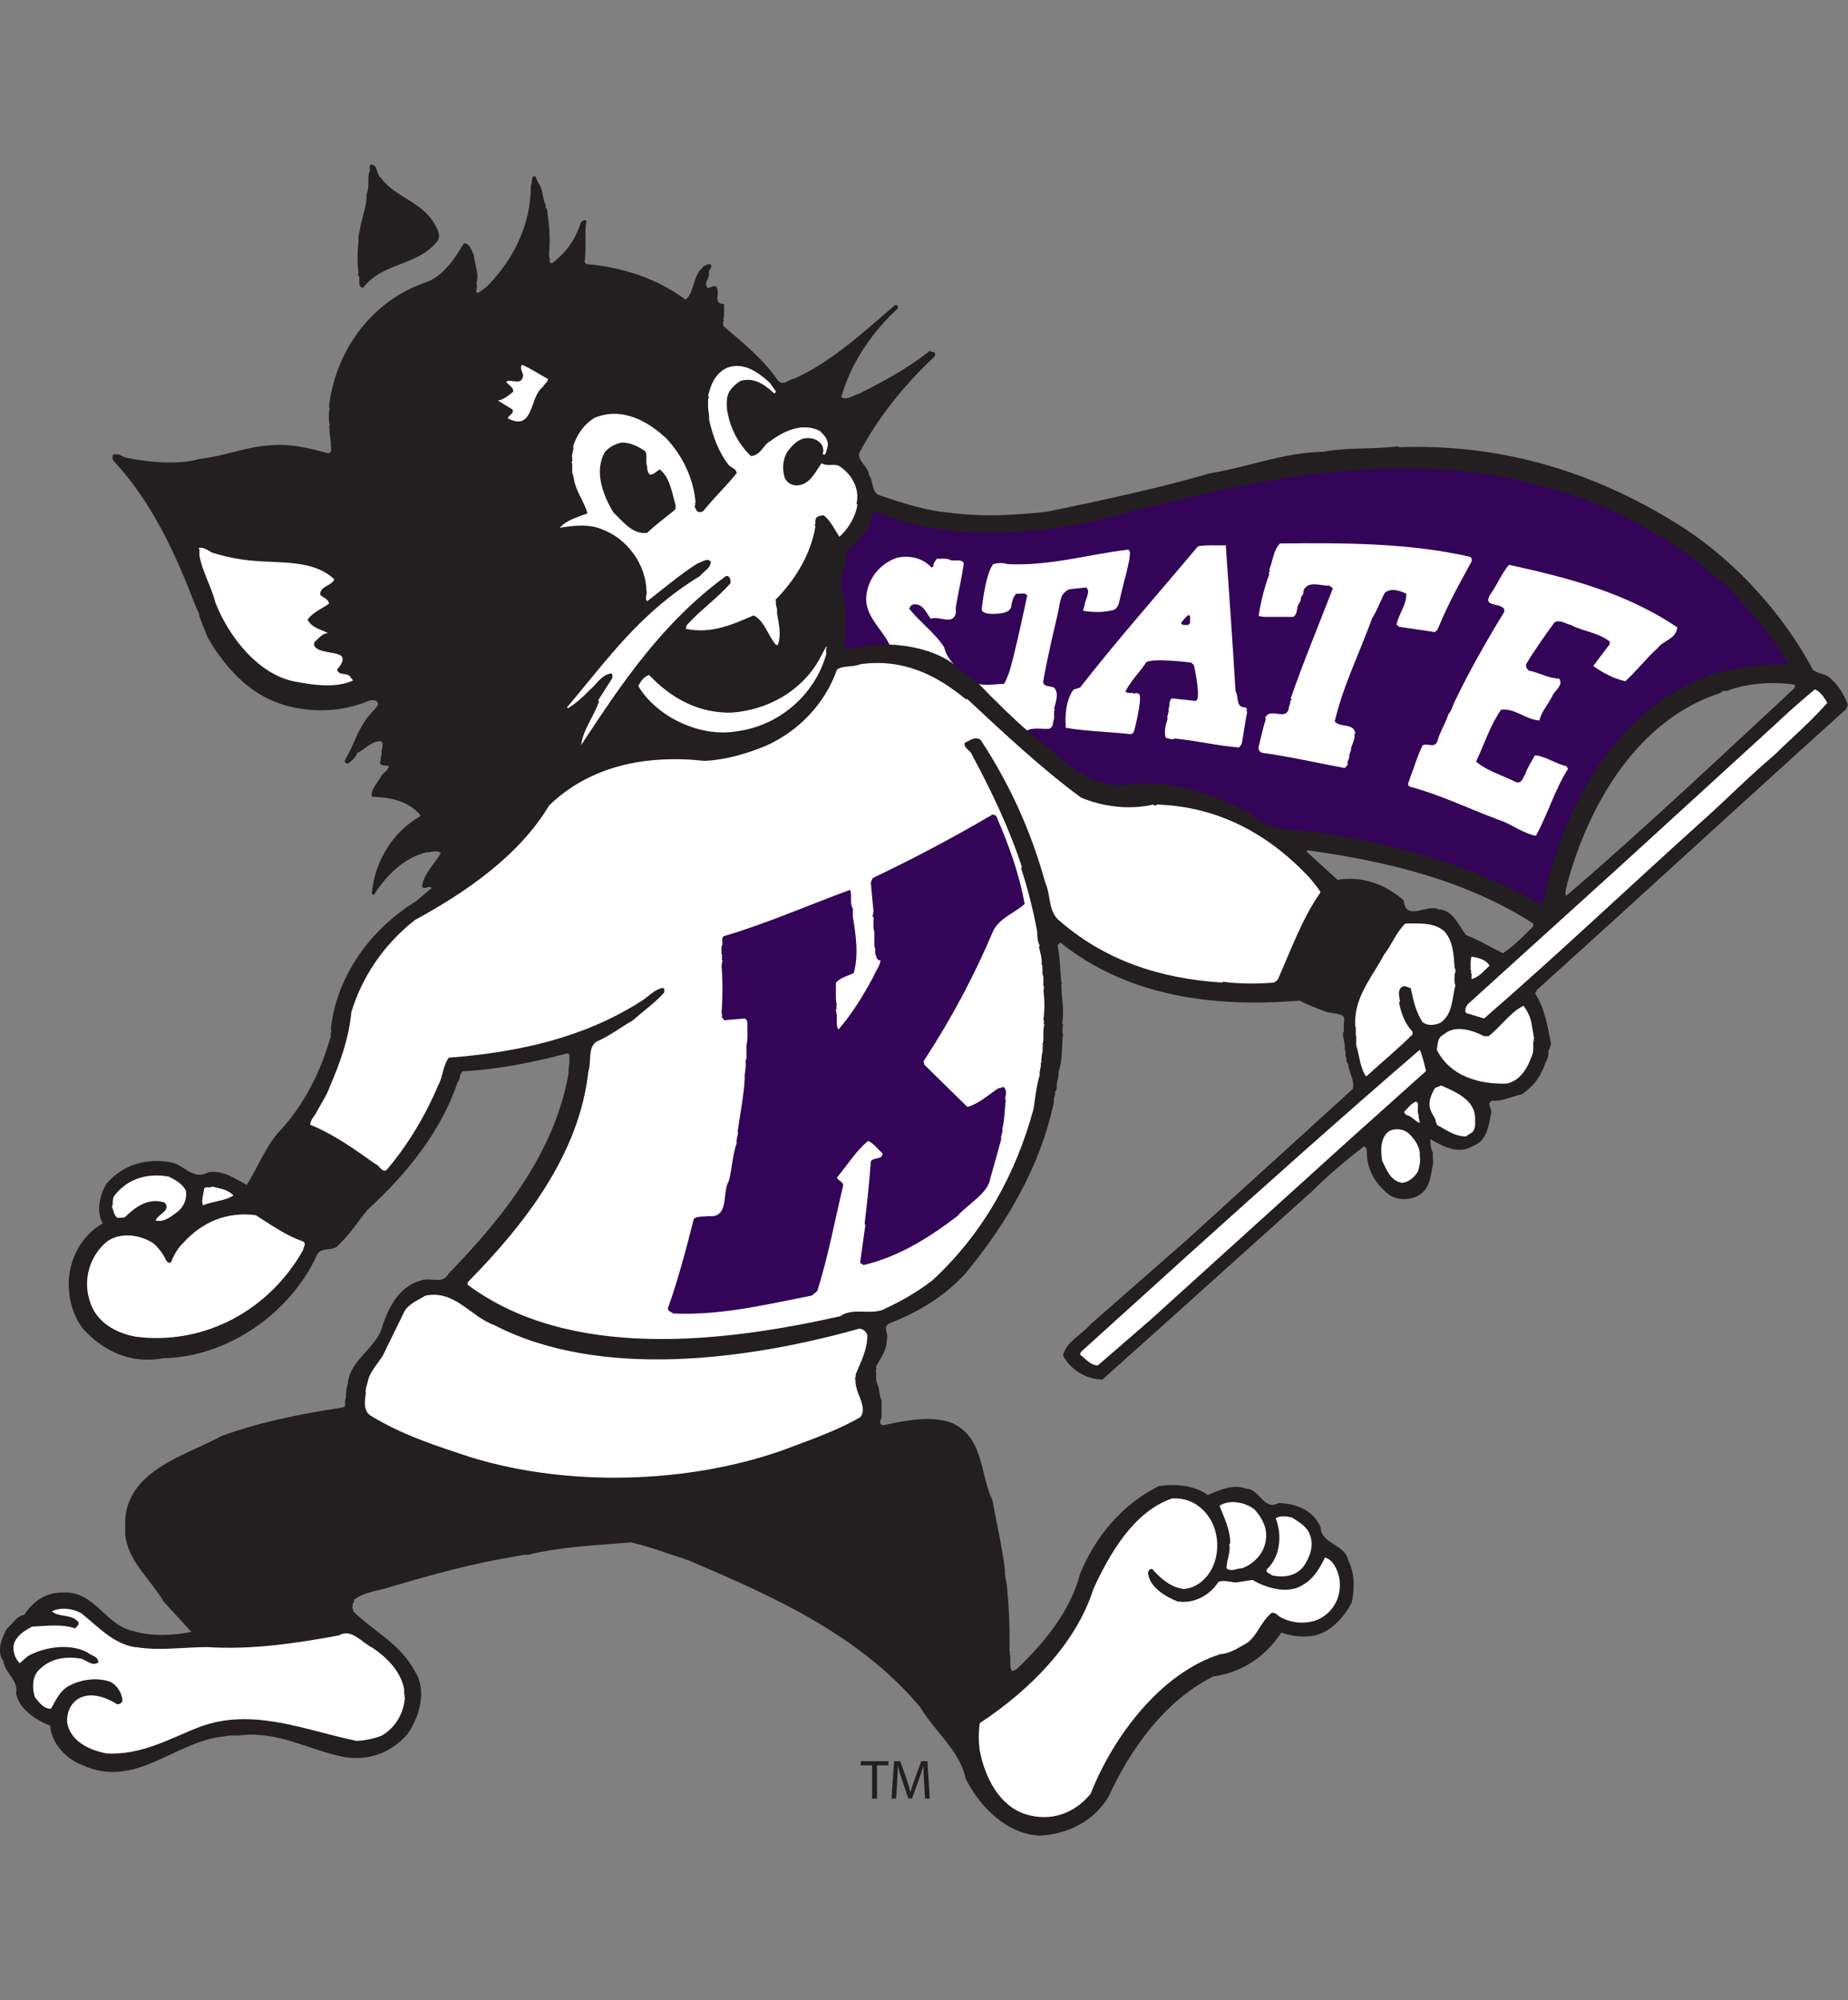 <?xml version="1.0" encoding="UTF-8"?>
<svg id="a" xmlns="http://www.w3.org/2000/svg" viewBox="0 0 332.7 360">
  <rect x="0" y="0" width="332.7" height="360" fill="#808080" stroke="none"/>
  <defs>
    <style>
      .b {
        fill: #231f20;
      }

      .c {
        fill: #fff;
      }

      .d {
        fill: #330457;
      }
    </style>
  </defs>
  <path class="b" d="M276.03,166.22c-12.16-7.78-26.16-11.17-40.71-13.19v.35l5.48,4.98c4.58-.72,8.61.81,11.9,3.69.4,3.92,4.18.61,6.28,1.61,2.65.17,3.57,2.85,4.98,4.67,2.31.81,4.38,2.19,6.6,3.23,1.87-1.18,3.71-3.05,5.47-4.84v-.49ZM281.99,161.24c14.21-12.22,27.52-24.81,41.03-37.34l.17-.64c-3.77-.63-8.33-.32-11.9.95-.4.4-1.18-.14-1.47.49-14.87,4.73-23.69,19.85-27.66,34.29-.05.78-.6,1.5-.17,2.25M276.69,178.15c-.08.23-.14.49-.35.64,1.82,2.71,2.28,5.96,2.91,9.19-.2.35-.2.81-.49,1.12.08.61-.09,1.47-.49,2.08-.75,2.39-2.13,4.35-4.32,5.79-1.79.38-3.34,1.27-5.33,1.16-1,.35-.11,1.38-.14,2.07-.46,2.34-.69,5.16-3.4,6.11-2.53,1.58-5.39-.03-7.55-1.27-.08.75.09,1.82.49,2.56l-.17.18.17.14-.17.17.17.14c-.2.2.06.6,0,.98-.46,2.31-.46,4.89-2.91,6.11-1.56.78-3.98.69-5.3-.49-2.42-1.99-3.83-4.69-3.71-7.55l-.15-.17c.32-.15-.05-.43-.17-.64l-.18-.17c-3.28,2.53-6.42,5.16-9.33,8.07l-27.02,24.29-10.78,9.65c-2.94-.05-5.76-1.76-7.09-4.32.55-2.48,3.34-3.74,4.98-5.65l17.06-14.95,30.11-27.37c.43-1.61-.78-3.12-.81-4.52-.49-.32-.17-1.04-.49-1.44-.03-.2.11-.83-.14-1.13.11-1.01-.2-1.81-.35-2.74l.18-.14-.18-.17.18-.17v-1.76l.17-.17-.17-.14c.2-.17,0-.61-.18-.81-.86-.46-1.93-.46-2.88-.66-1.61-.66-3.31-1.18-4.84-2.07-15.96,1.33-31.26-.92-43.13-10.46l-.49.49c.46,2.34.46,4.49.67,6.74l.14.18-.14.14c.03,2.59.6,4.52.14,7.09.2.09.17.32.17.49l-.17.14.17.17-.17.17.17.15-.17.17.17.14-.17.17.17.17c-.29,2.48-.03,4.61-.81,6.92.11.6-.2,1.41-.32,2.07,0,.55.09,1.09-.32,1.47.2.46-.38,1.27-.17,1.76-2.42,11.52-8.33,21.7-15.93,30.92-3.95,4.3-8.64,7.03-13.68,8.99-1.36.69-.09,1.87-.49,2.91,0,1.85-1.07,3.31-1.93,4.84-.03.26.14.63-.14.81l.14.14c.06.52-.12,1.5.17,2.1.52.92.29,2.14.81,3.06v2.88c-.03.61-.7,1.41.32,1.61,3.83-.8,8.33-1.81,12.24-.46,5.88,2.54,5.13,9.25,7.41,14,.75,4.18,1.73,8.27,2.25,12.53-.11.78.2,1.73.32,2.59.4,3.95.57,8.13.49,12.07l.14.15-.14.17c.4.95-.17,2.34.49,3.23l.78-.35c5.13-4.9,9.74-10.58,11.44-17.2,2.74-6.66,7.52-12.45,14.18-15.79,3.14-.43,6.39-.11,8.84,1.62,2.07-.89,4.47-2.05,6.91-1.13,2.42.03,3.14,4.06,5.79,2.57,3.11.08,6.28,1.26,7.57,4.35.2,3.12,4.3,2.94,4.99,5.96,1.16,2.34,1.16,4.96.64,7.55-1.53,3-4.3,5.99-7.87,6.14-1.79.14-3.34-.2-4.84-.66-2.91,4.46-7.2,7.17-12.25,7.89-8.73,4.35-14.92,13.11-18.81,21.58-2.65,4.5-7.41,6.8-12.39,7.06-5.94-.26-10.86-5.18-13.37-10.29-1.03-4.99-5.64-8.53-8.21-12.88-10.98-13.08-26.79-20.05-41.69-26.39-3.4-1.09-6.74-2.39-10.29-3.22-6.31.52-12.76.78-18.67,2.25-.72-.11-1.61.2-2.42.32-7.52,1.21-14.72,3.22-21.9,5.33-2.28.81-4.9.9-6.91,2.42.03.4-.18.63-.32.95l.14.17c-.43.32.18.55,0,.95,3.92,3.8,8.42,5.79,11.12,10.8,2.22,3.46.83,8.18-1.29,11.27-2.85,3.31-6.92,4.92-11.41,4.17-6.4-1.21-12.04-4.86-19.16-3.86-.61.03-1.7-.11-2.42.15-8.93.78-15.91,9.59-25.59,5.16-2.91-1.09-5.56-3.89-5.79-7.09-2.45-.95-5.59-2.94-6.14-5.79.49-2.45-2.04-3.66-2.25-5.79-1.33-1.81-.35-4.29.66-5.96,1.01-.81,1.76-2.27,3.05-2.39,1.62-2.51,3.98-4.13,7.09-4.04,5.53-.32,7.64,5.99,12.53,6.92,3.12,1.01,7.29.83,10.46.17-1.56-1.73-3.2-3.54-4.99-5.47-2.25-3.95-6.54-7.32-6.91-12.25v-1.61c-.12-9.68,10.86-12.39,17.37-15.93,6.89-2.53,14.26-3.98,21.73-5.13.95-.09.2-1.18.66-1.61-.05-.72.03-1.79.32-2.59.2-4.29,5.39-6.6,6.28-10.6,1.16-3.43,3.06-7.06,6.92-8.07,1.76-.66,3.83.86,4.98-1.27,10.14-10.4,19.16-22.07,21.58-36.07-.12-.66.2-1.56.14-2.39-.06-.4.2-.95-.32-1.15-6.08,1.59-12.27,2.88-18.81,3.23-.81.46-.4,1.38-.98,1.93-2.97,8.84-9.11,16.51-16.25,23.02-1.73,2.1-3.12,4.35-5.16,6.28-1.04,1.41-3.37.09-4.04,2.1-4.87,10.31-15.93,18.06-27.51,18.32-5.88,1.1-10.89-1.24-14.64-5.47-1.53-2.16-2.34-4.61-2.42-7.4v-1.27c.32-4.12,2.33-7.92,6.11-10.14-1.24-2.19-.52-5.13.66-7.09,2.85-3.46,7.32-4.75,11.73-3.86,2.28.43,3.92,3.31,6.63,1.75,2.77-.4,4.73,1.15,6.91,2.28,1.88-2.91,3.14-6.34,5.48-9.19,4.9-5.16,7.81-11.15,9.65-17.54.03-.26-.12-.64.14-.81l-.14-.14.14-.17-.14-.15c1.01-9.51,7.03-17.92,15.3-23.02l2.88-2.42c-.6-.6-1.41.52-1.75-.32.4-2.42,2.25-3.98,3.37-5.96-.72-.63-1.73-.11-2.57-.14-4,.95-7.29,4.18-9.51,7.72-.12-.29-.43-.08-.32-.49.52-5.56,3.77-10.95,8.67-13.69v-.32c-2.28-2.54-5.39-3.11-8.67-3.22-.26-1.44,1.15-2.57,1.75-3.86.32-.43,1.21-.92,1.3-1.62-.49-.32-1.41.06-1.61-.63.28-.4,0-1.04.31-1.44-.14-.9.46-1.62,0-2.42-1.82-.18-2.88,1.41-4.35,2.07-.35.9-1.01,1.39-1.76,1.96-.32-.17-.6-.17-.49-.66,1.53-2.48,2.1-4.99,3.86-7.41.6-.86,1.58-1.64,2.1-2.56,0-.98-1.18-.89-1.78-.66-6.46,2.74-14.93,2.1-20.6-1.93-3.2-2.19-6.42-6.05-8.35-9.65-.49-1.24-.98-2.45-1.44-3.69.05-.52-.46-1.18-.66-1.78-3.57-9.28-7.75-18.61-14.81-26.22-.21-.26-.15-.66-.15-.98.95-.54,1.73.32,2.56.49,4.12.78,9.11,1.32,13.2.17,4.27-.46,8.07-2.13,12.39-2.42,3.95-.4,7.38.55,10.8,1.44l.46-.49-.14-.14.14-.17-.14-.14.14-.18-.14-.17c.2-.92-.38-2.13-.17-3.06l-.15-.14.15-.18-.15-.14.15-.18c-.23-.98-.23-2.24,0-3.22l-.15-.14c1.16-10.2,7.75-19.25,17.7-22.53,2.96-1.15,5.07-4.35,6.59-6.94,1.04-.03,1.39,1.32,1.79,2.1.14,1.73,1.03,3.34.46,5.16l.17.14-.17.18.17.17-.17.15.17.17c-.29.15-.12.52-.17.81.6.14,1.29-.75,1.78-.98,4.99-5.02,8.04-11.3,8.04-18.35.38-.46-.14-1.76.81-1.62l.49,1.16c.95,1.18.72,2.88,1.44,4.17-.32.15.03.43.17.63.35,2.82.66,5.28.32,8.22l.14.17-.14.15.14.17c.14.14-.26,1.15.49.95,2.62-1.93,4.32-4.58,5.16-7.4.32-.03.64-.61.95-.15-.35,2.36.06,5.02-.31,7.41l.31.32c6.6.6,12.65,2.56,17.89,6.42,1.64-1.44,1.24-4.06,2.88-5.61.38-.58.92-.67,1.44-.81.86.52-.32,1.01-.14,1.61.2,1.01-1.1,1.82-.17,2.74.49-.11.89-.46,1.44-.32.98,1.04-.75,3.09,1.47,3.2-.06.92.12,1.93-.17,2.74l.17.18c-.26.28-.26.83,0,1.12,3.46,2.97,7.09,5.88,9.65,9.65.95,1.18,2.04-.2,3.06-.32,6.68-3.02,12.5-8.44,18.04-13.19h.46c0,.14-.03.4.17.48-4.58,4.18-8.56,9.86-10.28,16.08.98.61,2.16-.35,3.2-.63,4.38-2.19,8.73-4.52,12.73-7.72.23.32.78,0,.95.46v.49c-5.68,5.27-10.43,11.32-13.69,17.54-.09,1.58,1.7,2.39,1.79,3.86.92,1.18.32,3.2,2.07,3.72,3.95,1.32,7.9,2.65,12.24,3.05,6.11.83,11.76.49,17.87-.17,9.86-2.05,19.71-4.15,29.3-6.92,6.83-1.1,13.03-3.69,20.28-3.86,4.29-.81,9.07-.4,13.51-.98l.15.17c19.15-.72,36.13,4.84,51.2,14.49,9.68,6.31,18.09,15.73,23.34,25.59.86.7,2.01.61,2.88,1.29,1.61,1.33,2.74,3.14,3.4,4.99l-.35.81c-19.07,17.17-35.87,32.68-55.67,50.54M68.58,32.02c2.77,3.69,7.44,4.21,9.8,8.53.46.81,1.01,1.99.35,2.88-3.6,4.52-9.83,3.74-13.37,8.38-1.29-.28-.17-1.81-.98-2.42l.17-.17c-.23-1.85-.23-3.95,0-5.79-.12-.75.2-1.73.32-2.57.37-1.99,1.24-3.98,1.12-5.96.69-1.44-.03-2.88.66-4.35l-.17-.14.17-.18c-.4-.2.2-.34,0-.63,1.53,0,.95,1.76,1.93,2.42"/>
  <path class="c" d="M98.66,68.21c-.09.69-.66.86-.95,1.47-2.42,1.72-1.53,8.07-6.28,5.62.09-.61,1.21-.81.81-1.61-.87-.52-1.82-1.15-2.59-1.58,1.06-.2,2.01-1.01,2.74-1.61.08-.81-.83-1.18-1.27-1.78.92-.64,2.79.86,3.06-1.13-.06-.64-.72-1.44-.18-1.93,1.62.69,3.12,1.73,4.67,2.56"/>
  <path class="c" d="M121.36,91.89c-1.53,1.24-3.37,2.6-4.84,4.01-2.59.37-4.3-1.96-6.11-3.69-1.85-3.11-3.55-7.46-1.44-10.95.75-.78,1.87-1.44,3.05-1.61,1.62.05,2.94.72,4.18,1.61.38.81-.03,1.93.32,2.74-.05.4.08,1.04.49,1.44.72,0,1.18-.64,1.79-.95,1.93,1.64,2.16,4.3,2.88,6.6l-.14.14c.32.18-.06.46-.17.66M154.21,90.6c.58-2.56-.78-5.04-2.74-6.45-1.1-.98-2.39-.03-3.55-.78-1.21,1.64-2.08,3.92-4.52,4-.89,0-1.67-.48-2.08-1.26-.57-1.56-.4-3.52.46-4.84.92-1.21,2.1-2.5,3.72-2.42,1.04,0,2.07.46,2.57,1.44.08.4.32.95,0,1.3l.32.32c.46-.46.46-1.15.66-1.76.03-1.1-.66-1.84-1.47-2.59-3.05-1.56-6.39-.03-8.84,1.79-1.35.69-1.76,2.62-3.55,2.74-2.39-2.31-3.86-5.27-4.32-8.53-.03-.52-.03-1.3,0-1.61.11-1.56,1.18-2.54,2.39-3.37,2.45-.78,4.44.66,6.14,2.25l.32-.32c-.37-.52-.78-1.1-1.13-1.62-2.13-1.9-4.64-3.75-7.57-2.74-2.22.95-3.06,3.03-3.55,5.16l.17.15c-.29.46-.11,1.1-.17,1.61-.03.83.29,1.72.17,2.42.7,2.94,1.64,5.76,3.55,8.21.46.49,1.35.64,1.44,1.45-1.82,2.3-4.12,4.46-5.96,6.77-.35.35-.92.35-1.27,0-.06-.37-.6-.78-.17-1.12l-.17-.17.17-.17c-.4-4.41-2.31-8.38-5.3-11.58-3.46-3.22-8.07-5.67-12.88-3.68-1.93,1.15-3.25,3.14-3.86,5.13.2.61-.37,1.5-.17,2.1-.03.29.11.64-.15.81l.15.17v1.76c.2.32.23.72.31,1.12.38,2.22,1.85,3.98,2.42,6.11-1.73.69-3.69,1.15-4.99,2.6,2.25-.38,5.36-.78,7.72.32,4.44,1.64,7.78,6.28,7.9,10.95.2.69-.4,1.5.14,1.93,2.91-2.19,5.67-4.64,9.02-6.77.78-.2,1.82-1.13,2.42-.32.03,1.12-1.29,1.72-1.93,2.56-10.78,6.6-16.34,14.61-23.98,23.69.16,0,.19.07.16.14,1.38-.83,2.85-2.13,3.85-3.22,1.21-.92,2.13-2.77,3.86-3.05.49-.03.29.55.32.81l-2.56,4.03.17.15c-.89,2.71-2.86,5.01-3.23,7.89,7.55-11.49,14.75-22.13,26.08-30.43h.32c.49.29.52.78.49,1.3-2.53,2.85-5.45,4.84-7.89,7.57l-.15.63c4.61.98,8.47-.81,12.22-2.42,2.04,1.07,2.51,3.63,4.03,5.33h.32c.7-2.02.11-3.95-.17-5.82.2-.58-.35-1.47-.15-2.08l-.17-.17c3.55-3.57,6.45-8.24,7.26-13.34l-.17-.17c.29-.23.11-.63.17-.98.14-.63.86-.72,1.44-.78,1.27.86,2.01,2.65,2.88,3.86,1.5-1.33,2.91-3.55,3.23-5.79l-.15-.17Z"/>
  <path class="c" d="M45.07,100.88c5.27.57,11.26-.26,15.12,3.4-.54,1.24-2.53,1.15-2.56,2.74.52.61,1.47.72,1.61,1.62-1.29.95-2.91,1.53-3.86,2.88.67,1.44,2.39,1.79,3.68,2.42-1.09.09-1.76,1.01-2.56,1.76l.14.18-.14.17c.86,2.36,7.75.26,4.18,4.49.32,1.1,1.61.52,2.25,1.13l.63.81c-2.79,1.32-6.63.92-9.8.31-7.06-.95-12.59-8.21-14.98-14.32-.72-2.94-2.36-5.5-2.88-8.53v-1.12l-.18-.18c.81-.26,1.7.4,2.42.81,2.22.72,4.7,1.21,6.92,1.44"/>
  <path class="c" d="M148.74,116.67v1.13c-2.1,7.37-8.56,12.85-16.11,13.83-3.57.61-7.38-.2-10.46-1.75-2.79-1.3-5.76-3.78-7.26-6.42.48-.87,1-1.7,1.96-1.96,3.98,4.2,8.88,6.88,14.78,6.77,6.39-.43,12.56-3.77,15.79-9.48l1.3-2.42.14.14-.14.17Z"/>
  <path class="c" d="M328.98,126.5c-3.23,3.66-6.11,6.02-9.48,9.34-4.96,4.2-8.82,8.21-13.54,12.39-12.42,11.17-25.9,23.94-38.78,35.09l-3.23-.98c-.35-.52-.03-1.15.32-1.61l27.54-24.95,28.01-25.59c2.28-2.16,4.38-4,6.91-6.11,1.04.4,1.7,1.53,2.25,2.42"/>
  <path class="c" d="M260.09,167.7c1.58,1.81,1.64,4.38,1.79,6.6.26.14.11.52.14.81l-.14.14c.03.49-.15,1.5.14,2.1-.64,2.36-.43,5.21-2.74,6.77-1.06.43-2.24.58-3.2-.17-1.18-1.85-1.67-3.98-2.1-6.11-.52-.06-1.1-.6-1.61-.17-.83.57-.43,1.81-.32,2.56l-.17.17c.32,1.96,1.12,3.92,2.42,5.3v.49c-2.82,2.79-5.48,4.96-8.35,7.58-1.1-1.53-1.18-3.75-1.79-5.65v-1.76l-.14-.17.14-.14-.14-.17.14-.18-.14-.14.14-.17-.14-.15.14-.17-.14-.17c-.46-5.22,2.94-8.88,5.13-13.03,1.41-1.81,2.13-3.95,3.86-5.65,2.6,0,5.24-.23,7.09,1.47"/>
  <path class="c" d="M268.16,173.8c-1.01.98-1.96,2.13-3.23,2.42-.05-.46.11-.98-.17-1.29l.17-.15-.17-.17c.06-.6-.11-1.7.17-2.42,1.21.2,2.54.49,3.23,1.61"/>
  <path class="c" d="M275.71,184.12c.17.95.32,1.94.49,2.88l-.17.17.17.15-.17.17c-.03.55.11,1.61-.14,2.25-.78,2.3-2.07,4.76-4.67,5.3-5.07.14-10.2-1.38-12.56-6.11.2-1.01.11-2.25,1.29-2.74,1.99-1.81,5.21-.75,7.23.32h.81c2.36-1.85,3.77-4.21,6.28-5.48.72.95,1.21,1.93,1.44,3.08"/>
  <path class="c" d="M256.72,192.79l-13.83,12.39-35.75,32.36-9.48,8.21c-1.38.03-2.19-1.21-3.22-1.93l.17-.49,18.99-17.19c13.83-12.48,28.73-25.76,42.01-37.2.52,1.21.81,2.59,1.13,3.86"/>
  <path class="c" d="M265.57,201.49c-.03.32.11,1.15-.14,1.61-.09.81-.98.96-1.47,1.44-2.08.03-3.6-1.18-5.31-2.1,0-.14.03-.4-.17-.46.08-.58-.61-1.3-.81-1.93-.75-1.41-.03-2.99.66-4.21l1.13-.46c2.56,1.13,6.22,2.6,6.11,6.11"/>
  <path class="c" d="M255.28,198.58c.03.58-.14,1.61.14,2.25.06.2-.11.54.17.66l-.17.14c.2.09.17.35.17.49-.89-.32-1.44-1.27-2.42-1.44-.17-.2-.43-.38-.32-.63.75-.75,1.15-1.38,2.07-1.79l.35.32Z"/>
  <path class="c" d="M253.67,204.06c1.15,1.13,2.07,2.53,1.93,4.03.2.83-.06,1.9-.32,2.74-.57,1-1.7,2.01-2.9,2.07-2.05-.37-2.77-2.36-3.55-4-.29-1.84-.35-4.18,1.29-5.33,1.1-.55,2.65-.38,3.55.49"/>
  <path class="c" d="M33.49,214.37c.14,1.41-.29,2.56-1.29,3.55-1.24.92-2.57,2.16-4.18,1.76.29-1.04,2.94-1.85,1.61-3.23-2.91-.95-5.24.78-7.09,2.59-.4.21-.98.15-1.44.15-.66-.55-.66-1.41-.98-2.08l.17-.17c0-.43-.05-1.29.32-1.75,2.34-3.06,6-4.12,9.83-3.4,1.12.6,2.48,1.3,3.05,2.59"/>
  <path class="c" d="M42.02,215.18c-1.53,1.01-3.71,1.01-5.48,1.76-.32-.72.03-1.85.18-2.74.03-.92,1.03-.2,1.44-.63,1.35.34,2.82.48,3.86,1.61"/>
  <path class="c" d="M54.41,223.39c.92.35.17,1.04.17,1.59-6.05,10.75-17.66,17.2-30.11,15.62-3.69-.66-7.29-2.68-8.36-6.6-1.15-3.77,0-7.81,3.05-10.46,2.39-1.82,5.94-1.35,8.36.17,1.01.83,1.9,2.05,2.42,3.2.11.17.43.46.81.35.54-1.27,1.15-2.51,2.24-3.55,3.46-3.83,7.93-5.65,13.05-4.99,2.74,1.73,5.33,3.6,8.36,4.67"/>
  <path class="c" d="M173.83,125.83h.32c6.28,5.85,13.46,12.59,20.46,17.72,3.86,1.64,8.68,2.27,13.03,1.26.08.2.32.18.48.18l.15-.18c10.89.35,20.02,5.16,27.54,13.23.63.83,1.44,1.64,1.93,2.56-3.43,4.9-5.33,10.46-7.72,15.76l-.66.49c-2.97.26-6.28.26-9.16-.14l-.17.14c-11.18-.7-21.24-3.98-29.62-11.41-1.73-1.81-1.24-4.52-2.25-6.63-2.48-9.08-6.34-17.6-11.58-25.59-.98-.81-2.01.09-2.9.49-.24.98,1.06,1.32,1.29,2.1,3.51,6.54,6.71,13.22,9.02,20.28l-.17.15c1.21,3.71,2.19,7.52,2.91,11.44,0,.72.03,1.81.48,2.56l-.17.18c.23,1.04.63,2.22.48,3.2l.15.17v1.44c.29.66.14,1.7.17,2.25l.18.18-.18.17.18.15-.18.17c.24,1.73.24,3.75,0,5.48l.18.14-.18.18.18.17-.18.15.18.17c-.38,1.13.03,2.57-.35,3.69l.17.17-.17.14c.2.81-.35,1.93-.15,2.74l-.17.17c.2.61-.35,1.5-.15,2.1-.6,1.93-.78,3.86-1.12,6.11-3.11,11.5-8.87,22.24-18.21,30.89-2.66,2.02-5.42,3.66-8.36,5.01-2.34,1.44-5.96-.26-8.21,1.44-21.38,4.81-48.8,7.95-67.1-5.65v-.46c10.17-10.31,20.11-22.99,21.73-38,.6-1.73-.17-4.15,1.44-5.3,2.33-.98,4.38-2.59,6.6-3.86,1.76-1.59,4.18-3.32,5.61-4.99-.03-.29.18-.86-.32-.81-1.47.26-2.56,1.61-3.86,2.39-10.23,6.54-22.04,9.19-34.6,10.15-1.1,1.5-1.04,3.43-1.93,5.01-2.28,5.42-5.48,10.78-9.33,15.27-.92.32-1.21-.92-1.93-1.12-3.77-2.68-7.55-5.39-11.76-7.09.06-1.01.92-1.67,1.3-2.57.78-1.44,1.73-2.82,2.25-4.35,1.82-4.21,3.4-8.56,3.86-13.37,1.93-6.31,5.76-12.1,11.44-16.56,9.02-4.9,18.7-11.5,24.15-20.6,7.23-7.04,17.26-9.22,28.01-8.04,3.97-.2,7.6-1.32,11.09-2.74,5.99-2.71,10.63-7.69,12.73-13.68,1.04-.81,2.88-.4,4.18-.98,7.63-1.07,13.63,1.87,18.99,6.28"/>
  <path class="c" d="M89.01,238.52c19.07,9.86,45.78,6.22,65.67.63.72,0,1.21.52,1.47,1.13.03,2.65-1.18,4.84-2.1,7.09-.03.2.11.52-.17.63l.17.18-.17.14.17.17c-.12.52.14,1.3.32,1.93.49,1.41,1.61,3.37.49,4.67-4.43,2.56-9.25,4.15-14,5.96-17,5.99-38.55,6.63-56.01,1.27-6.28-2.05-12.51-4.06-18.18-7.55-1.33-.92-.98-2.71-.81-4.03-.14-.52.15-1.27.32-1.93.32-1.85,1.76-3.25,2.74-4.81l3.86-7.9c.81-1.44,2.48-2.1,3.86-2.91,5.3-1.04,8.12,3.86,12.39,5.33"/>
  <path class="c" d="M217.45,272.8c2.07,2.71,2.25,7.03.49,9.97-1.06,1.73-2.82,3.14-4.84,3.23-2.25-.26-4.09-1.82-5.62-3.55-.57-.2-.66.32-.81.63.26,2.62,3.17,4.3,5.3,5.16,2.97.49,5.88-1.12,7.41-3.54.95-.32,2.04.03,3.06.14l3.05-.46c2.54,1.47,6.45,2.68,9.19.81,1.88-1.09,2.97-3.05,3.86-4.84,1.47.38,2.19,2.13,2.56,3.55.49,2.77-.48,5.47-2.88,7.09-2.16,1.47-5.36,1.33-7.57.15-.61-.27-.98-1.04-1.76-.81-1.99,1.67-2.6,4.27-4.52,5.47-1.5.81-2.88,1.82-4.67,1.93-10.83,3.43-19.39,15.01-23.34,25.12-2.94,3.63-7.32,5.1-11.76,3.68-4.81-1.53-7.32-6.82-8.21-11.41-.23-1.58-.23-3.43,0-4.98,8.9-5.83,17.35-14.29,20.46-24.15,2.85-6.2,7.2-13.89,14.14-16.28,2.69-.15,4.87.95,6.46,3.08"/>
  <path class="c" d="M225.81,271.65c1.58,1.7,2.62,3.84,1.93,6.28-.46,1.93-2.28,3.74-4.18,4.35-.92,0-1.93.72-2.74,0,0-1.53.78-2.88.49-4.35l.17-.14c0-2.5-1.09-4.61-1.93-6.77,1.88-1.21,4.61-.61,6.26.63"/>
  <path class="c" d="M235.8,276.17c.83,2.02,0,4.18-1.13,5.79-1.38,1.73-3.54,2.04-5.64,1.61-.32-.37-1.21-.37-.95-1.12,2.44-2.28,2.77-6.19,1.58-9.19.98-.52,1.87-.34,2.9-.14,1.16.75,2.74,1.61,3.23,3.05"/>
  <path class="c" d="M24.47,296.46c4.18.72,8.76,0,12.88,0,7.95.52,16.04-.69,23.65-2.1,2.33-1.35,4.15,1.33,6.11,2.25,2.71,1.87,5.04,4.27,5.65,7.41.03.37-.12.86.14,1.12l-.14.17.14.17c-.2,2.79-1.58,5.39-4.18,6.92-1.41.55-2.88.86-4.49.95-9.02-1.82-18.59-6.08-28.18-2.56-5.41,2.07-10.45,5.16-16.88,4.81-3.02-.57-6.54-2.16-7.09-5.61-.09-1.7.55-3.23,1.93-4.18,2.25-1.38,5.1-.32,7.09.95.4-.03.86-.2.95-.63-.11-1.38-.83-2.62-2.07-3.37-2.51-.95-5.56-.46-7.75.78-1.56.98-2.25,2.62-3.06,4.04-1.24,0-2.16-1.15-2.88-2.08-.52-1.56-.52-3.63.64-4.84,1.99-2.13,4.84-2.62,7.72-2.1.98.32,2.02,1.41,3.05.66,0-1.13-1.26-1.18-1.93-1.78-3.17-1.73-7.81-1.01-10.78.66l-1.44,1.27c-.72-.72-1.04-1.61-1.13-2.56-.11-2.01,1.85-3.25,3.37-4.03,2.5-.12,5.45-.52,7.72.32.32-.35.98-.81.48-1.27-1.24-1.33-3.31-.69-4.66-1.79,1.56-.83,3.83-.52,5.3.32,3.11,2.48,5.79,5.56,9.83,6.14"/>
  <path class="d" d="M184.92,131.48c5.45,4.21,10.2,10.17,17.54,9.83,8.47-1.21,15.62,1.58,22.39,4.98,3.55,3.66,8.94,2.94,13.69,3.69,13.83,2.25,27.02,6.05,38.95,12.88.63-1.01.72-2.22.95-3.37.11-.46.43-.98.32-1.3.98-3.02,1.81-6.08,3.05-9.02,4.75-11.69,12.53-22.07,24.46-27.02.75-.11,1.29-.49,1.93-.81,4.32-1.1,8.87-1.9,13.54-1.79l.14-.14c-2.74-4.99-6.51-9.25-10.6-13.51-1.62-1.61-3.52-2.82-5.02-4.35-9.08-6.86-19.22-11.93-30.25-14.49-16.08-4.3-35.13-3.03-51.34.17-6.95,1.27-13.72,3.14-20.6,4.67-10.14,3.17-21.61,4.61-32.82,3.69l-.35-.32-.14.18c-4.35-.55-8.59-1.36-12.39-3.09-.32-.2-1.07-.35-1.3.17-.43,2.65-2.3,4.87-4.35,6.28-.49.75-.43,1.96-.49,2.56-.32,1.13-.63,2.25-.95,3.4l.8,3.37v1.44l.15.17-.15.14.15.18-.15.14.15.18-.15.17.15.14v2.91l-.15.14.15.18-.15.17v1.44c-.28.32-.11.83-.17,1.27,2.74-.26,5.39-.75,8.21-.78,0,0,7.1-.02,11.6,3.52,1.29,1.29,3.02,2.21,4.5,3.54,0,0,5.16,5.37,8.68,8.38"/>
  <path class="d" d="M179.31,146.78c2.22,5.1,4.15,10.31,5.16,15.93-1.72,1.58-4.47,2.47-5.65,4.81-3.42,8.13-7.63,15.99-12.56,23.51l.17.63,7.73,7.58c2.1-.58,3.77-2.19,5.64-3.4.4.14.55-.31.95-.14.52.49.37,1.47.17,2.07l.15.17c-.2,1.76-.2,3.63-.63,5.3.2.49-.38,1.29-.18,1.79-.63,2.28-1.26,4.61-1.93,6.91-.43,2.94-3.98,4.64-5.94,6.92-5.13,3.92-10.66,7.37-16.91,8.84-.2-.2-.48-.2-.63-.46.32-2.28.63-4.53.95-6.77l-.14-.17c.43-3.52.83-7.46,1.12-11.26.54-.81,2.13-.23,2.1-1.45-.86-.75-1.5-1.72-2.59-2.24-2.28,1.9-3.75,4.38-5.62,6.6.2.6,1.13.72,1.13,1.44-1.53,6.37-2.71,12.85-4.67,18.99l-.98.81c-8.12,1.58-16.22,3.6-24.95,3.23-.35-.32-1.01-.38-.95-.95,1.87-5.25,3.28-10.69,4.67-16.11.72-.52,1.72-.32,2.56-.48,3.92.46,2.45-4.18,3.72-6.29.63-2.25.63-4.55,1.44-6.91-.2-.61.38-1.5.17-2.1.43-2.97,1.07-6.22,1.27-9.48-.11-.7.2-1.59.17-2.43.03-.34-.11-.83.14-1.12v-2.42c.29-1.1.15-2.56.17-3.54,0-.26.09-1.04-.49-1.27l-3.69.32-.49-.66.17-.15-.17-.17.17-.15-.17-.17c.23-2.82.23-5.88,0-8.7l.17-.14-.17-.17c.2-.08.17-.32.17-.49l-.17-.14.17-.17-.17-.14.17-.17-.17-.14.17-.18-.17-.17c.03-.4-.12-1.27.17-1.75.03-.29-.15-1.04.14-1.44,7.84-2.31,15.24-5.59,22.85-8.38.4,1.06-.14,2.44.49,3.37v1.47c.52,3.17,1.09,6.74.17,10.14-1.09.55-2.33.72-3.22,1.75.03,1.33-.12,2.8.17,4.04l-.17.14.17.17-.17.17.17.14c-.2.09-.17.32-.17.49l.17.14-.17.18.17.17c.03.64-.14,1.82.15,2.57l.17.17c2.48-2.88,4.49-6.19,6.28-9.51.35-.95,1.13-1.82,1.27-2.91-.72.06-.81-.78-.95-1.27-.05-.38.12-.86-.17-1.13v-2.74c-.29-.78-.11-1.93-.14-2.59-.2-.06-.17-.32-.17-.46l.17-.18-.17-.17.17-.15c-.17-1.99-.35-3.34-.49-5.33l.32-.78c7.32-3.49,14.52-7.29,21.58-11.44l.63.17Z"/>
  <path class="c" d="M264.76,100.25c.26.29.26.83,0,1.13-2.16,3.92-4.3,7.81-5.94,11.93l-.49.46-6.46-.95c-.14-.11-.23-.4-.46-.32.35-1.99,1.88-3.66,1.76-5.65-1.1-.52-2.77-1.1-3.87-.14-.78,1.46-1.38,3.2-2.24,4.49-2.25,6.23-5.24,12.16-6.77,18.67,1.04,1.16,3.37.2,3.72,2.1l-.17.15c.17.81-.38,1.73-.63,2.59.11.32-.2.84-.32,1.27.12.52-.23.87-.34,1.3.31.17-.03.43-.15.64l-.32.32c-4.96-.92-9.8-2.05-14.81-2.74-.46-.12-.81-.58-.66-1.13.4-1.67.78-3.37,1.29-4.99-.32-.14.03-.43.17-.64,1.16-1.12,3.8,1.1,4-1.61.29-.37.09-.95.49-1.29l-.18-.15c2.31-6.68,5.04-13.19,7.58-19.79l-.63-.49c-1.47.09-3.95-1.04-4.67.95.14.58-.35.86-.49,1.3.14.37-.26.89-.49,1.29-.23.72-.12,1.56-.81,2.08h-5.3l-.98-.15c.4-2.62,1.06-5.16,1.93-7.58-.32-.2.32-.6,0-.81.66-1.56.72-3.49,1.93-4.67,11.84-.14,23.54-.06,34.28,2.42"/>
  <path class="c" d="M301.96,112.95c-.26,2.13-2.48,2.28-3.55,3.71-1.81,1.62-3.92,4.24-5.79,5.96-2.13-.46-4.12-1.58-5.79-2.74.98-1.32,2.04-2.71,3.05-4.03l-.17-.18.17-.14c-2.1-1.7-4.81-1.84-7.09-3.05-.98-.2-1.84-.98-2.9-.49-1.73,2.36-3.66,5.07-5.13,7.55-.09.49.11.86.46,1.16,1.9.35,3.46,1.38,5.47,1.44.9,1.21-.95,2.25-1.26,3.22-.66,1.32-1.93,2.74-2.28,4.32-2.48-.15-4.41-2.25-6.91-1.94-2.01,2.91-3.03,6.26-4.5,9.34,2.04,1.73,4.81,2.48,7.23,3.71,1.01.29,1.24-.89,1.61-1.44.43-1.21,1.13-2.28,1.76-3.4,2.07.2,3.66,1.53,5.64,1.93l.32.49c-2.42,3.84-3.63,8.13-5.79,12.07-2.45-.49-4.44-2.16-6.77-2.91-5.3-1.96-10.4-4.47-15.93-5.94-.66-.38-.03-.98,0-1.47.78-1.96,1.33-4,2.28-5.93.78-.61,2.34.72,2.74-.98.46-1.61,1.44-3.06,1.93-4.67.58-.63.75-1.47,1.12-2.25,2.66-5.56,5.88-11.17,8.99-16.25l-.15-.17.15-.14c-.75-1.42-4.06-.32-2.57-2.74,1.24-1.73,2.05-3.8,3.37-5.33,10.66,2.33,21.18,5.07,30.28,11.26"/>
  <path class="c" d="M213.59,112.49c-.37,0-.78.06-.98-.34.38-.43,1.88-2.68,1.62-.46.11.54-.15.81-.64.81M224.37,127.94c.32-.17-.03-.43-.14-.63-1.82.11-1.18-1.93-1.79-2.91-.48-8.13-1.76-26.25-1.76-26.25-1.67.06-3.43-.11-5.01.18-7.47,8.9-14.41,16.71-21.24,25.44l-1.12.32s-1.8,1.84-1.44,6.91c3.75.64,7.72.7,11.58,1.13.61,0,.61-.34.81-.81,1.56-6.42.8-6.42.8-6.42-.26-.09-.6-.32-.8,0-.46-.4-1.27.11-1.62-.49,1.01-1.96,2.45-3.28,3.69-5.16,0,0,.27-.89,8.07,0,0,0,.54.33.59.66.05.33,1.37,6.3.21,6.25l-4.21-.46c-.66.43-.31,1.32-.63,1.93.2.49-.38,1.27-.14,1.76-.38,1.07-.69,2.25-.35,3.4.52.11,1.12.46,1.61.14,3.95.38,7.67,1.3,11.59,1.61l.48-.63c.38-2.1.58-3.71.98-5.79l-.17-.17Z"/>
  <path class="c" d="M171.8,119.63c-.82-.81-1.51-1.84-1.83-3.14-1.5-2.39-4.35-4.52-6.28-6.91.11-.43.38-.69.81-.81,1.7-.12,2.22,1.52,3.06,2.59,1.61-.58,3.92,1.27,4.52-.98v-1.12c.4-2.45,1.07-5.19,1.44-7.9-.58-.92-1.82-.2-2.6-.64-.63-.29-1.67-.11-2.24-.17-.32.46-.72.86-.64,1.47-.17-.06-.23.06-.32.14-1.61-1.73-3.92-2.28-6.28-1.76-3.03,1.07-5.16,3.69-5.48,6.92-.29,3.57,2.77,5.79,4.18,8.7,0,0,7.07.04,11.65,3.6"/>
  <path class="c" d="M202.82,102.98c.35-1.6,1.09-4.21.14-4.03-7.2.86-13.89,2.94-21.55,2.59-.78-.26-1.81-.26-2.59,0,0,0-1.28,1.12-2.07,8.04-.13,1,2.14,1.03,3.37.81.89-.08,1.61-.35,1.93-1.12.08-.89.4-2.02.95-2.42.67.11,1.5-.29,1.93.32,0,0-2.32,11.19-3.37,14.18-.23.55-.43,1.13-.81,1.75-1.53-.03-3.06.38-4.5,0,2.52,2.7,7.32,7.32,8.68,8.38,1-.6,2.71-.2,4.03-.32.78-.4.52-1.18.81-1.78v-1.44l.17-.17-.17-.14c.23-1.21.98-2.79,0-3.86-.69-.38-2.16-.06-1.93-1.29.65-3.92,2.57-11.9,2.57-11.9.56-2.52.38-3.71,2.1-4.52l3.06-.32c.83.72-.2,2.13-.32,3.23-.09.23-.23.97-.32.95,1.92.37,4.03.29,5.62-.15.58-.29.89-.98.98-1.61,0,0,.84-3.59,1.29-5.16"/>
  <path class="b" d="M166.36,320.78c-.05-.94-.11-2.08-.11-2.91h-.02c-.24.78-.51,1.63-.85,2.56l-1.19,3.27h-.66l-1.1-3.21c-.32-.96-.58-1.82-.77-2.62h-.02c-.02.84-.07,1.96-.13,2.98l-.18,2.89h-.83l.47-6.74h1.11l1.15,3.27c.28.83.5,1.57.68,2.27h.02c.19-.68.43-1.42.73-2.27l1.2-3.27h1.11l.42,6.74h-.86l-.16-2.96ZM157,317.74h-2.05v-.74h5v.74h-2.06v6h-.88v-6Z"/>
</svg>